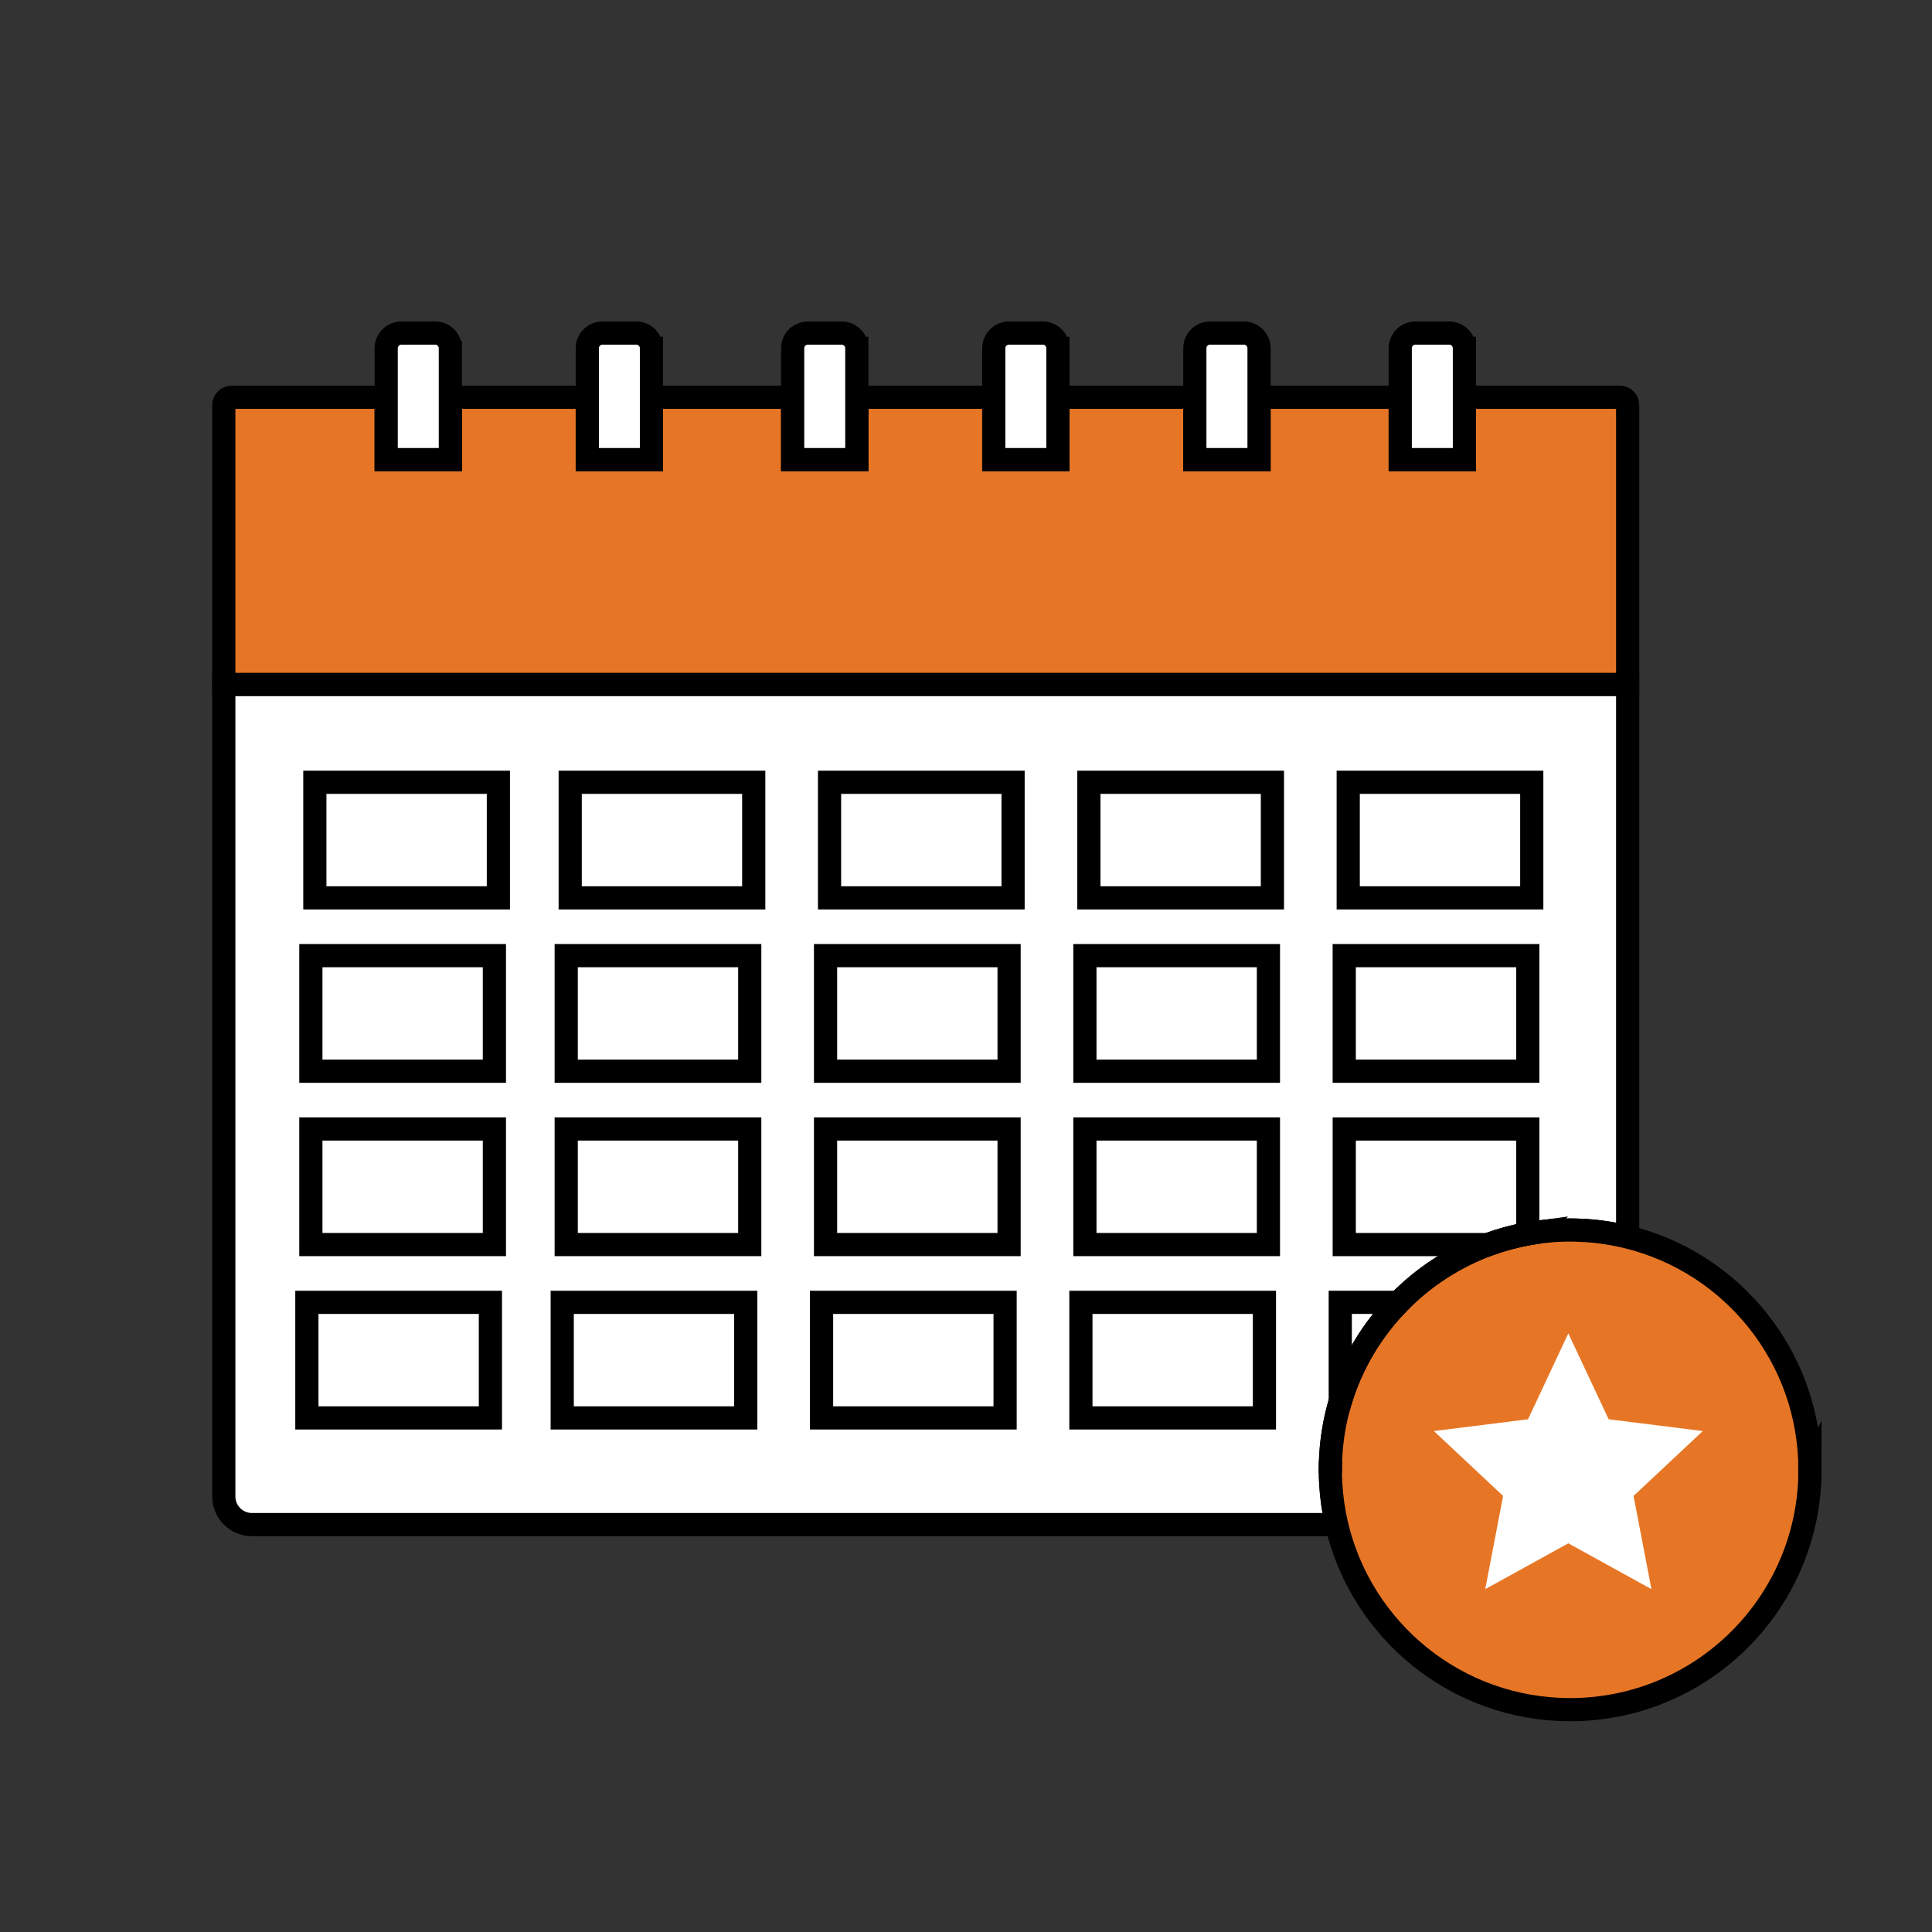 <?xml version="1.0" encoding="UTF-8"?>
<svg xmlns="http://www.w3.org/2000/svg" id="Layer_2" data-name="Layer 2" viewBox="0 0 500 500">
  <rect x="0" y="0" width="500" height="500" fill="#333333" stroke="none"/>
  <defs>
    <style>
      .cls-1 {
        fill: #e67625;
      }

      .cls-1, .cls-2, .cls-3, .cls-4 {
        stroke-miterlimit: 10;
      }

      .cls-1, .cls-2, .cls-4 {
        stroke: #000;
        stroke-width: 6px;
      }

      .cls-2, .cls-3 {
        fill: #fff;
      }

      .cls-3 {
        stroke: #fff;
        stroke-width: .751px;
      }

      .cls-4 {
        fill: none;
      }
    </style>
  </defs>
  <path class="cls-2" d="M421.238,177.115v143.02c-.56-.14-1.12-.27-1.68-.39s-1.13-.24-1.7-.34c-.51-.1-1.03-.19-1.55-.27-.07-.02-.13-.03-.2-.04-.56-.09-1.12-.17-1.69-.24-.44-.06-.88-.11-1.32-.16-.23-.03-.46-.05-.7-.07-.34-.04-.67-.07-1.01-.09-.25-.03-.5-.05-.75-.06-.45-.03-.91-.06-1.36-.07-.07-.02-.15-.02-.22-.01-.46-.03-.93-.04-1.39-.05-.1-.01-.21-.01-.31-.01h-.34c-.21-.01-.42-.01-.64-.01h-.02c-1.07,0-2.14.03-3.19.08-.94.05-1.87.12-2.8.21-.99.1-1.98.22-2.95.36-.68.1-1.36.21-2.03.34-3.52.63-6.94,1.57-10.23,2.78-8.77,3.22-16.66,8.37-23.12,14.95-6.96,7.1-12.25,15.86-15.18,25.64v.02c-.03.06-.05.13-.06.2-.14.47-.27.94-.4,1.42-.25.93-.48,1.87-.69,2.82-.01.04-.02.07-.02.11-.09.4-.17.79-.25,1.19-.03.14-.06.29-.08.43-.06.34-.12.69-.18,1.04-.08.41-.14.82-.2,1.23-.05.27-.09.55-.12.83-.05.37-.1.75-.14,1.12-.06.5-.11,1-.16,1.51v.01c-.05.5-.09,1-.12,1.5-.05.72-.08,1.44-.11,2.15-.02.72-.03,1.43-.03,2.15v.8c0,.17.01.35.01.52.01.3.02.59.03.89.02.47.04.93.06,1.4.21,3.6.72,7.13,1.52,10.54H65.208c-4.03,0-7.29-3.26-7.29-7.29v-210.16h363.32Z"></path>
  <path class="cls-1" d="M421.24,104.839v72.276H57.918v-72.266c0-1.123.911-2.034,2.034-2.034h39.993v16.127h16.606v-16.127h35.44v16.127h16.606v-16.127h36.544v16.127h16.606v-16.127h35.44v16.127h16.606v-16.127h35.43v16.127h16.615v-16.127h36.544v16.127h16.606v-16.127h40.228c1.118,0,2.024.906,2.024,2.024Z"></path>
  <path class="cls-1" d="M468.418,380.395c0,34.27-27.79,62.06-62.06,62.06-29.4,0-54.03-20.45-60.44-47.89-.8-3.41-1.31-6.94-1.52-10.54-.02-.47-.04-.93-.06-1.4-.01-.3-.02-.59-.03-.89-.01-.44-.01-.88-.01-1.32,0-.72.01-1.43.03-2.15.03-.71.06-1.43.11-2.15.03-.5.07-1,.12-1.5v-.01c.05-.51.1-1.01.16-1.51.04-.37.09-.75.14-1.12.03-.28.07-.56.12-.83.06-.41.12-.82.2-1.23.06-.35.12-.7.18-1.04.02-.14.05-.29.08-.43.08-.4.16-.79.25-1.19,0-.04.01-.07.02-.11.21-.95.44-1.89.69-2.82.13-.48.26-.95.4-1.42.01-.07.03-.14.06-.2v-.02c2.93-9.78,8.22-18.54,15.18-25.64,6.46-6.58,14.35-11.73,23.12-14.95,3.29-1.21,6.71-2.15,10.23-2.78.67-.13,1.35-.24,2.03-.34.97-.14,1.96-.26,2.95-.36.93-.09,1.86-.16,2.8-.21,1.05-.05,2.12-.08,3.19-.08h.02c.22,0,.43,0,.64.01h.11c.18,0,.37,0,.54.01.46.01.93.02,1.39.05.07-.01.15-.01.22.01.45.01.91.04,1.36.07.25.01.5.03.75.06.34.02.67.05,1.01.09.24.02.47.04.7.07.44.05.88.1,1.32.16.57.07,1.13.15,1.69.24.07.01.13.02.2.04.52.08,1.04.17,1.55.27.57.1,1.14.22,1.7.34s1.12.25,1.68.39c27.09,6.66,47.18,31.11,47.18,60.26Z"></path>
  <path class="cls-4" d="M344.328,378.265c-.02.72-.03,1.43-.03,2.15v.71c0-.24-.01-.48-.01-.73,0-.71.01-1.43.04-2.13Z"></path>
  <path class="cls-4" d="M344.3,381.129c0.0.028.001.055.001.083-0-.028-.001-.055-.001-.083Z"></path>
  <path class="cls-4" d="M397.418,318.975c-.68.1-1.36.21-2.03.34-3.52.63-6.94,1.57-10.23,2.78-8.77,3.22-16.66,8.37-23.12,14.95-6.96,7.1-12.25,15.86-15.18,25.64,2.9-9.77,8.14-18.54,15.09-25.64,6.4-6.58,14.27-11.73,23.07-14.95,3.33-1.22,6.8-2.17,10.37-2.8.67-.12,1.35-.23,2.03-.32Z"></path>
  <path class="cls-2" d="M116.551,90.119v28.823h-16.606v-28.813c0-2.17,1.759-3.929,3.929-3.929h8.757c2.165,0,3.919,1.755,3.919,3.919Z"></path>
  <path class="cls-2" d="M168.597,90.129v28.813h-16.606v-28.813c0-2.17,1.759-3.929,3.929-3.929h8.748c2.17,0,3.929,1.759,3.929,3.929Z"></path>
  <path class="cls-2" d="M221.747,90.129v28.813h-16.606v-28.813c0-2.17,1.759-3.929,3.929-3.929h8.748c2.17,0,3.929,1.759,3.929,3.929Z"></path>
  <path class="cls-2" d="M273.792,90.129v28.813h-16.606v-28.813c0-2.17,1.759-3.929,3.929-3.929h8.748c2.17,0,3.929,1.759,3.929,3.929Z"></path>
  <path class="cls-2" d="M325.838,90.129v28.813h-16.615v-28.813c0-2.17,1.759-3.929,3.929-3.929h8.757c2.17,0,3.929,1.759,3.929,3.929Z"></path>
  <path class="cls-2" d="M378.988,90.129v28.813h-16.606v-28.813c0-2.17,1.759-3.929,3.929-3.929h8.748c2.17,0,3.929,1.759,3.929,3.929Z"></path>
  <rect class="cls-4" x="81.483" y="202.455" width="47.498" height="29.909"></rect>
  <rect class="cls-4" x="147.568" y="202.455" width="47.498" height="29.909"></rect>
  <rect class="cls-4" x="214.685" y="202.455" width="47.498" height="29.909"></rect>
  <rect class="cls-4" x="281.802" y="202.455" width="47.498" height="29.909"></rect>
  <rect class="cls-4" x="348.92" y="202.455" width="47.498" height="29.909"></rect>
  <rect class="cls-4" x="80.451" y="247.319" width="47.498" height="29.909"></rect>
  <rect class="cls-4" x="146.535" y="247.319" width="47.498" height="29.909"></rect>
  <rect class="cls-4" x="213.653" y="247.319" width="47.498" height="29.909"></rect>
  <rect class="cls-4" x="280.77" y="247.319" width="47.498" height="29.909"></rect>
  <rect class="cls-4" x="347.887" y="247.319" width="47.498" height="29.909"></rect>
  <rect class="cls-4" x="80.451" y="292.182" width="47.498" height="29.909"></rect>
  <rect class="cls-4" x="146.535" y="292.182" width="47.498" height="29.909"></rect>
  <rect class="cls-4" x="213.653" y="292.182" width="47.498" height="29.909"></rect>
  <rect class="cls-4" x="280.77" y="292.182" width="47.498" height="29.909"></rect>
  <path class="cls-4" d="M395.388,292.185v27.13c-3.52.63-6.94,1.57-10.23,2.78h-37.27v-29.91h47.5Z"></path>
  <rect class="cls-4" x="79.418" y="337.046" width="47.498" height="29.909"></rect>
  <rect class="cls-4" x="145.503" y="337.046" width="47.498" height="29.909"></rect>
  <rect class="cls-4" x="212.62" y="337.046" width="47.498" height="29.909"></rect>
  <rect class="cls-4" x="279.737" y="337.046" width="47.498" height="29.909"></rect>
  <path class="cls-4" d="M362.038,337.045c-6.96,7.1-12.25,15.86-15.18,25.64v-25.64h15.18Z"></path>
  <polygon class="cls-3" points="416.063 367.653 439.845 370.63 422.355 387.016 426.873 410.554 405.884 398.983 384.895 410.554 389.413 387.016 371.923 370.63 395.704 367.653 405.884 345.956 416.063 367.653"></polygon>
</svg>
